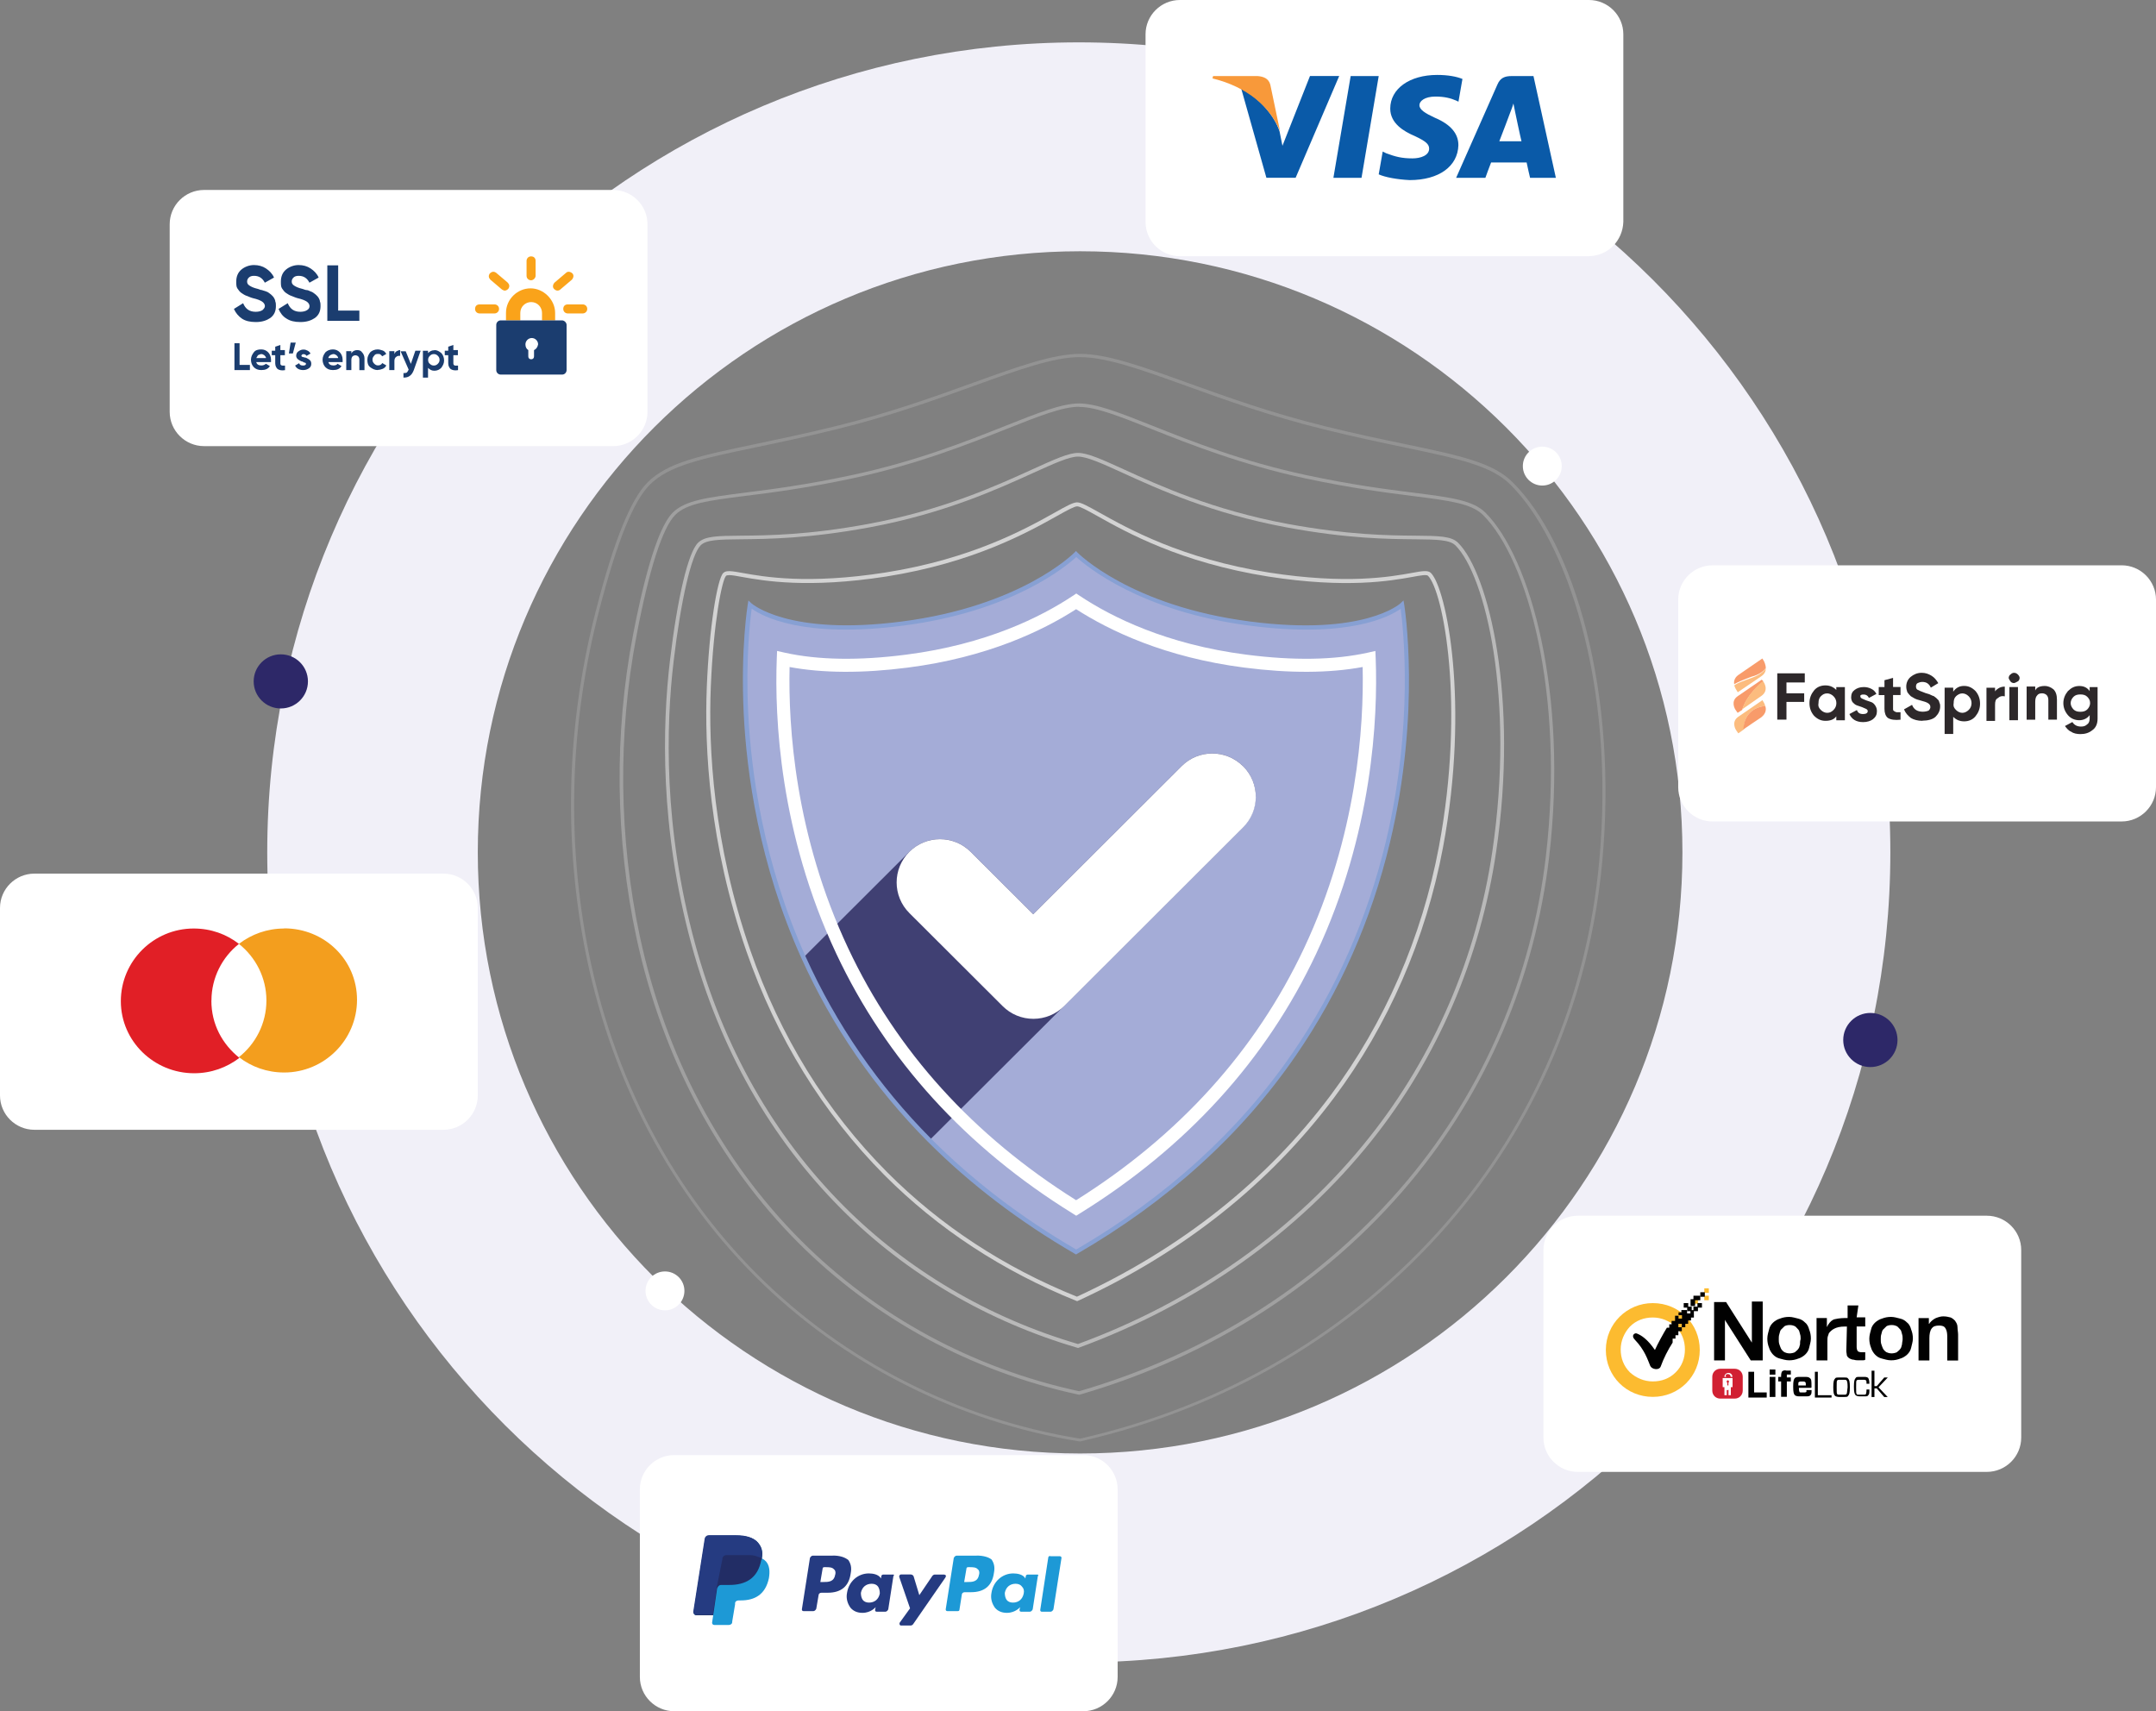 <svg xmlns="http://www.w3.org/2000/svg" viewBox="0 0 286 227"><rect x="0" y="0" width="286" height="227" fill="#808080" stroke="none"/><g style="isolation:isolate;"><g id="a"><path d="m142.75,166.09c-7.76-4.49-14.17-9.52-19.46-14.84-7.71-7.74-13.04-16.09-16.71-24.25-10.89-24.23-7.08-46.76-7.08-46.76,0,0,4.68,4.49,20.16,2.5,16.18-2.08,23.09-9.23,23.09-9.23,0,0,6.91,7.15,23.09,9.23,15.48,2,20.16-2.5,20.16-2.5,0,0,9.35,55.4-43.25,85.85Z" style="fill:#a4acd7; stroke-width:0px;"></path><path d="m166.56,105.68c0,1.47-.56,2.94-1.68,4.07l-20.5,20.47-3.24,3.24-17.84,17.79c-7.71-7.74-13.04-16.09-16.71-24.25l14.04-14.01c2.25-2.24,5.89-2.24,8.13,0l8.3,8.28,19.69-19.65c2.25-2.24,5.89-2.24,8.13,0,.14.14.28.29.4.43.86,1.06,1.3,2.34,1.3,3.62h0Z" style="fill:#404073; mix-blend-mode:luminosity; stroke-width:0px;"></path><path d="m164.88,101.63c-2.25-2.24-5.89-2.24-8.13,0l-19.69,19.65-8.3-8.28c-2.25-2.24-5.89-2.24-8.13,0-2.25,2.24-2.25,5.87,0,8.12l12.38,12.35c1.08,1.08,2.54,1.68,4.07,1.68s2.99-.6,4.07-1.68l23.75-23.71c2.25-2.24,2.25-5.87,0-8.12h0Z" style="fill:#fff; stroke-width:0px;"></path><path d="m142.75,161.26l-.46-.29c-14.18-8.78-24.72-20.37-31.34-34.43-7.55-16.03-8.2-31.41-7.91-39.15l.04-1.04,1.02.23c4.42.98,9.84,1.07,16.11.26,10.61-1.36,17.86-4.99,22.08-7.79l.48-.32.48.32c4.21,2.8,11.48,6.43,22.07,7.79h0c6.26.81,11.68.72,16.11-.26l1.02-.23.04,1.04c.29,7.74-.38,23.12-7.91,39.15-6.62,14.07-17.16,25.65-31.34,34.43l-.46.29h-.03Zm-38.01-72.78c-.18,7.86.71,22.31,7.78,37.32,6.4,13.61,16.57,24.84,30.23,33.41,13.65-8.56,23.82-19.81,30.23-33.41,7.06-15.02,7.95-29.46,7.78-37.32-4.42.82-9.69.85-15.68.08-10.54-1.35-17.9-4.9-22.33-7.75-4.43,2.85-11.79,6.4-22.34,7.75-5.99.77-11.26.74-15.68-.08h0Z" style="fill:#fff; stroke-width:0px;"></path><path d="m142.75,166.42l-.15-.09c-7.36-4.27-13.93-9.27-19.52-14.88-7.04-7.08-12.68-15.26-16.77-24.34-5.65-12.56-7.28-24.65-7.66-32.57-.41-8.59.53-14.3.54-14.36l.09-.53.4.38s4.81,4.37,19.92,2.42c15.88-2.04,22.85-9.07,22.92-9.14l.21-.22.21.22c.07.07,7.03,7.1,22.92,9.14,15.12,1.96,19.88-2.38,19.92-2.42l.4-.38.09.53c.02.14,2.3,14.11-1.9,31.63-2.47,10.29-6.66,19.77-12.45,28.18-7.23,10.52-17.01,19.38-29.05,26.34l-.15.09h0Zm-43.04-85.65c-.21,1.55-.8,6.65-.46,13.74.38,7.88,2,19.89,7.61,32.37,4.06,9,9.66,17.14,16.65,24.17,5.52,5.54,11.99,10.49,19.25,14.7,11.89-6.91,21.56-15.69,28.71-26.09,5.75-8.35,9.9-17.77,12.36-27.99,3.73-15.55,2.32-28.29,1.97-30.91-1.44,1.03-6.86,3.94-19.98,2.24-14.58-1.88-21.77-7.94-23.05-9.11-1.28,1.18-8.47,7.25-23.05,9.11-13.14,1.7-18.55-1.22-19.98-2.24h0Z" style="fill:#87a0d3; stroke-width:0px;"></path><path d="m142.88,172.6l-.11-.04c-9.78-3.94-18.33-9.54-25.42-16.65-8.16-8.2-14.33-18.2-18.34-29.73-4.93-14.22-5.58-26.93-5.25-35.09.32-7.93,1.4-14.31,2.18-15.08h0c.39-.39,1.13-.26,2.59,0,2.79.5,8.6,1.54,18.9-.06,11.54-1.82,18.68-5.83,22.52-7.97,1.49-.84,2.4-1.34,2.93-1.34s1.42.5,2.93,1.34c3.84,2.15,10.98,6.15,22.52,7.97,10.3,1.6,16.11.56,18.9.06,1.46-.27,2.21-.39,2.59,0,2.06,2.05,5.17,17.36,1.6,36.4-2.27,12.11-7.26,23.58-14.45,33.2-8.56,11.44-19.99,20.52-33.98,26.95l-.11.05h.03Zm-46.19-96.3c-.19,0-.32.03-.38.09h0c-.51.51-1.66,6.02-2.02,14.72-.33,8.12.32,20.76,5.22,34.89,3.98,11.46,10.1,21.4,18.21,29.53,7.01,7.03,15.46,12.58,25.14,16.48,13.86-6.4,25.19-15.39,33.67-26.74,7.13-9.55,12.1-20.94,14.35-32.97,3.53-18.87.54-33.93-1.45-35.92-.19-.19-1-.05-2.12.16-2.82.5-8.69,1.56-19.07-.06-11.63-1.84-18.83-5.87-22.69-8.04-1.33-.74-2.28-1.27-2.66-1.27s-1.34.53-2.66,1.27c-3.87,2.16-11.07,6.2-22.69,8.04-10.39,1.61-16.25.56-19.07.06-.75-.14-1.37-.25-1.74-.25h-.03Z" style="fill:#fff; opacity:.65; stroke-width:0px;"></path><path d="m143.01,178.81l-.08-.02c-11.94-3.49-22.77-9.84-31.31-18.4-9.44-9.46-16.14-21.28-19.9-35.12-4.21-15.46-3.87-28.99-2.85-37.62.99-8.35,2.41-14.35,3.72-15.64h0c.91-.91,2.6-.92,5.67-.95,3.57-.03,8.96-.08,16.99-1.57,9.86-1.83,16.96-5.07,21.66-7.21,2.91-1.32,4.83-2.2,6.1-2.2s3.21.88,6.1,2.2c4.7,2.14,11.79,5.38,21.66,7.21,8.02,1.48,13.41,1.54,16.99,1.57,3.08.03,4.77.04,5.67.95,4.06,4.05,8.06,20.56,5.03,41.03-2.09,14.1-7.78,27.3-16.45,38.19-9.78,12.28-23.24,21.81-38.91,27.55l-.08.03h0Zm-50.08-106.45c-1.21,1.2-2.61,7.23-3.57,15.35-1.02,8.58-1.36,22.04,2.83,37.43,3.75,13.76,10.41,25.5,19.79,34.9,8.46,8.47,19.19,14.78,31.02,18.25,15.55-5.71,28.91-15.18,38.61-27.37,8.62-10.82,14.28-23.95,16.35-37.96,3.01-20.31-.91-36.63-4.89-40.61-.77-.76-2.48-.78-5.33-.81-3.58-.03-9-.08-17.07-1.58-9.92-1.84-17.06-5.09-21.76-7.24-2.74-1.25-4.73-2.15-5.91-2.15s-3.16.91-5.91,2.15c-4.72,2.15-11.84,5.4-21.76,7.24-8.06,1.49-13.48,1.54-17.07,1.58-2.85.03-4.56.04-5.33.81h0Z" style="fill:#fff; opacity:.45; stroke-width:0px;"></path><path d="m143.15,185.01h-.06c-14.23-3.07-27.08-10.04-37.19-20.15-10.64-10.66-18.07-24.66-21.48-40.5-2.81-13.09-2.97-26.98-.45-40.14,1.19-6.18,3.06-14.01,5.26-16.21,1.65-1.65,4.61-2.02,9.51-2.65,3.67-.46,8.25-1.05,14.32-2.35,8.47-1.82,15.02-4.42,20.28-6.51,4.36-1.73,7.51-2.98,9.8-2.98s5.44,1.25,9.8,2.98c5.26,2.09,11.8,4.69,20.28,6.51,6.06,1.3,10.63,1.89,14.32,2.35,4.9.62,7.86,1,9.51,2.65,6,5.98,10.99,24.01,8.45,45.66-1.89,16.09-8.27,31.02-18.45,43.19-11.16,13.34-26.33,23.08-43.84,28.15l-.06.02h0Zm0-131.05c-2.21,0-5.32,1.23-9.64,2.95-5,1.98-11.84,4.7-20.35,6.53-6.08,1.3-10.86,1.92-14.35,2.35-4.81.61-7.71.98-9.24,2.52-1.68,1.68-3.46,7.21-5.13,15.99-2.51,13.11-2.35,26.93.45,39.96,3.38,15.75,10.76,29.68,21.35,40.28,10.03,10.04,22.79,16.96,36.91,20.01,17.4-5.06,32.47-14.74,43.56-27.99,10.13-12.1,16.47-26.95,18.35-42.95,2.52-21.51-2.4-39.38-8.32-45.28-1.54-1.54-4.44-1.91-9.24-2.52-3.49-.44-8.27-1.05-14.35-2.35-8.51-1.83-15.35-4.54-20.35-6.53-4.31-1.71-7.43-2.95-9.64-2.95h0Z" style="fill:#fff; opacity:.25; stroke-width:0px;"></path><path d="m143.28,191.22h-.04c-16.25-2.6-31.55-10.38-43.06-21.9-12.05-12.06-20.02-27.92-23.04-45.88-2.37-14.13-1.72-28.49,1.96-42.66,2.34-9.07,4.57-14.56,6.81-16.8,2.63-2.63,6.99-3.54,14.23-5.06,3.1-.65,6.6-1.38,10.76-2.4,7.09-1.75,13-3.87,18.21-5.76,5.92-2.13,10.6-3.82,14.18-3.82s8.26,1.69,14.18,3.82c5.21,1.88,11.12,4.01,18.21,5.76,4.16,1.03,7.67,1.76,10.76,2.4,7.23,1.51,11.59,2.43,14.23,5.06,4.11,4.1,7.58,11.06,9.75,19.59,2.38,9.32,3.12,19.94,2.13,30.7-1.66,18.09-8.74,34.75-20.45,48.18-12.56,14.42-29.42,24.36-48.76,28.75h-.04v.02Zm0-143.85c-3.51,0-8.16,1.68-14.04,3.8-5.22,1.89-11.14,4.02-18.25,5.77-4.16,1.03-7.68,1.76-10.77,2.41-7.15,1.5-11.48,2.4-14.02,4.95-2.18,2.17-4.37,7.6-6.7,16.61-3.66,14.12-4.31,28.42-1.95,42.5,3.01,17.87,10.93,33.66,22.92,45.66,11.46,11.45,26.65,19.18,42.81,21.77,19.23-4.37,36-14.27,48.51-28.61,11.65-13.37,18.69-29.96,20.35-47.96,2.22-24.05-4.54-42.76-11.76-49.96-2.54-2.54-6.87-3.45-14.02-4.95-3.1-.65-6.6-1.38-10.77-2.41-7.11-1.75-13.03-3.88-18.25-5.77-5.89-2.12-10.53-3.8-14.04-3.8h0Z" style="fill:#fff; opacity:.15; stroke-width:0px;"></path><path d="m143.11,5.62c-59.46,0-107.66,48.11-107.66,107.45s48.2,107.45,107.66,107.45,107.65-48.11,107.65-107.45S202.57,5.62,143.11,5.62Zm.17,187.19c-44.12,0-79.9-35.7-79.9-79.74s35.77-79.74,79.9-79.74,79.9,35.7,79.9,79.74-35.77,79.74-79.9,79.74Z" style="fill:#f1f0f8; stroke-width:0px;"></path><ellipse cx="143.11" cy="113.07" rx="107.66" ry="107.45" style="fill:none; isolation:isolate; opacity:.45; stroke:#fff; stroke-dasharray:0 0 0 4.2; stroke-miterlimit:10; stroke-width:1.05px;"></ellipse><ellipse cx="143.28" cy="113.07" rx="79.9" ry="79.74" style="fill:none; isolation:isolate; opacity:.45; stroke:#fff; stroke-dasharray:0 0 0 4.34; stroke-miterlimit:10; stroke-width:.9px;"></ellipse><path d="m143.7,227h-54.26c-2.51,0-4.56-2.04-4.56-4.55v-24.88c0-2.51,2.05-4.55,4.56-4.55h54.26c2.51,0,4.56,2.04,4.56,4.55v24.88c0,2.51-2.05,4.55-4.56,4.55Z" style="fill:#fff; stroke-width:0px;"></path><path d="m129.56,206.36h-2.66c-.15,0-.31.15-.38.31l-1.07,6.82c0,.15.08.23.23.23h1.37c.15,0,.23-.08.23-.23l.31-1.97c0-.15.15-.31.38-.31h.84c1.75,0,2.81-.84,3.04-2.58.15-.76,0-1.29-.31-1.75-.38-.31-1.07-.53-1.98-.53h0Zm.31,2.51c-.15.99-.91.99-1.59.99h-.38l.31-1.82c0-.08.08-.15.23-.15h.15c.46,0,.91,0,1.14.31.15.08.23.38.15.68h0Z" style="fill:#1d99d6; stroke-width:0px;"></path><path d="m110.48,206.36h-2.66c-.15,0-.31.15-.38.31l-1.07,6.82c0,.15.08.23.23.23h1.3c.15,0,.31-.15.38-.31l.31-1.82c0-.15.15-.31.38-.31h.84c1.75,0,2.81-.84,3.04-2.58.15-.76,0-1.29-.31-1.75-.46-.38-1.14-.6-2.05-.6Zm.31,2.51c-.15.99-.91.99-1.59.99h-.38l.31-1.82c0-.08.08-.15.23-.15h.15c.46,0,.91,0,1.14.31.15.08.23.38.15.68h0Z" style="fill:#253b81; stroke-width:0px;"></path><path d="m118.46,208.87h-1.3c-.08,0-.23.08-.23.15l-.08.38-.08-.15c-.31-.38-.91-.53-1.52-.53-1.44,0-2.66,1.07-2.89,2.58-.15.76.08,1.44.46,1.97.38.45.91.68,1.59.68,1.14,0,1.75-.76,1.75-.76l-.08.38c0,.15.08.23.23.23h1.14c.15,0,.31-.15.38-.31l.68-4.4c.15-.15.08-.23-.08-.23l.03.02Zm-1.75,2.51c-.15.76-.68,1.21-1.44,1.21-.38,0-.68-.15-.84-.38-.15-.23-.23-.53-.23-.91.15-.76.68-1.21,1.44-1.21.38,0,.68.15.84.38.15.23.23.53.23.91Z" style="fill:#253b81; stroke-width:0px;"></path><path d="m137.62,208.87h-1.3c-.08,0-.23.08-.23.15l-.08.38-.08-.15c-.31-.38-.91-.53-1.52-.53-1.44,0-2.66,1.07-2.89,2.58-.15.76.08,1.44.46,1.97.38.45.91.68,1.59.68,1.14,0,1.75-.76,1.75-.76l-.08.38c0,.15.08.23.23.23h1.14c.15,0,.31-.15.38-.31l.68-4.4c.15-.15,0-.23-.08-.23l.03.02Zm-1.82,2.51c-.15.76-.68,1.21-1.44,1.21-.38,0-.68-.15-.84-.38-.15-.23-.23-.53-.23-.91.15-.76.68-1.21,1.44-1.21.38,0,.68.15.84.38.23.23.31.53.23.91Z" style="fill:#1d99d6; stroke-width:0px;"></path><path d="m125.31,208.87h-1.3c-.15,0-.23.08-.31.15l-1.75,2.58-.76-2.51c-.08-.15-.23-.23-.38-.23h-1.3c-.15,0-.23.15-.23.31l1.44,4.18-1.37,1.9c-.08.15,0,.38.15.38h1.3c.15,0,.23-.08.31-.15l4.25-6.14c.23-.31.08-.45-.08-.45h0Z" style="fill:#253b81; stroke-width:0px;"></path><path d="m139.06,206.59l-1.07,6.98c0,.15.08.23.23.23h1.14c.15,0,.31-.15.38-.31l1.07-6.82c0-.15-.08-.23-.23-.23h-1.22c-.15-.08-.23,0-.31.15h0Z" style="fill:#1d99d6; stroke-width:0px;"></path><path d="m101.06,206.75c.15-.91,0-1.52-.53-2.12-.53-.6-1.52-.91-2.81-.91h-3.65c-.23,0-.46.15-.53.45l-1.52,9.71c0,.23.15.38.31.38h2.28l-.15.99c0,.15.08.31.31.31h1.9c.23,0,.46-.15.46-.38v-.08l.38-2.27v-.15c0-.23.23-.38.46-.38h.31c1.82,0,3.26-.76,3.72-2.96.15-.91.08-1.67-.38-2.2-.15-.15-.31-.31-.53-.38h0" style="fill:#1d99d6; stroke-width:0px;"></path><path d="m101.06,206.75c.15-.91,0-1.52-.53-2.12-.53-.6-1.52-.91-2.81-.91h-3.65c-.23,0-.46.15-.53.45l-1.52,9.71c0,.23.15.38.31.38h2.28l.53-3.64v.08c.08-.23.23-.45.53-.45h1.07c2.13,0,3.8-.84,4.25-3.34.08,0,.08-.08.08-.15" style="fill:#222d65; stroke-width:0px;"></path><path d="m95.82,206.75c0-.15.15-.31.23-.38.08,0,.15-.08.23-.08h2.89c.31,0,.68,0,.91.08.08,0,.15,0,.23.08.08,0,.15,0,.23.08h.08c.15.08.31.08.38.15.15-.91,0-1.52-.53-2.12s-1.52-.91-2.81-.91h-3.65c-.23,0-.46.15-.53.45l-1.52,9.71c0,.23.15.38.31.38h2.28l.53-3.64.76-3.79h0Z" style="fill:#253b81; stroke-width:0px;"></path><path d="m281.44,108.97h-54.26c-2.51,0-4.56-2.04-4.56-4.55v-24.88c0-2.51,2.05-4.55,4.56-4.55h54.26c2.51,0,4.56,2.04,4.56,4.55v24.88c0,2.51-2.05,4.55-4.56,4.55Z" style="fill:#fff; stroke-width:0px;"></path><path d="m234.24,88.64c0-.45-.23-.91-.23-.91l-.23-.38-3.2,2.2c-.53.38-.6.91-.53,1.21.38-.23,1.07-.53,2.28-.99,1.22-.31,1.75-.91,1.9-1.14h0Z" style="fill:#f89b6a; stroke-width:0px;"></path><path d="m230.52,91.83s2.13-1.44,3.12-2.12c.46-.31.6-.68.6-1.07-.15.23-.6.84-1.9,1.29-1.22.45-1.9.68-2.28.99.08.31.23.53.23.53l.23.38h0Z" style="fill:#fcbc7e; stroke-width:0px;"></path><path d="m233.93,90.39l-.23-.23-3.2,2.2c-.99.68-.31,1.75-.31,1.75l.31.45s.23-.15.6-.38c.6-1.97,2.35-3.42,2.81-3.79h0Z" style="fill:#f89b6a; stroke-width:0px;"></path><path d="m233.93,90.46l-.08-.08c-.46.31-2.13,1.82-2.74,3.71.68-.45,1.82-1.29,2.51-1.75,1.14-.76.31-1.9.31-1.9h0Z" style="fill:#fcbc7e; stroke-width:0px;"></path><path d="m234.17,93.64c-.08-.23-.15-.38-.15-.38l-.23-.38-3.2,2.2c-.99.68-.31,1.75-.31,1.75l.31.45s.31-.23.76-.53c-.08-.6.15-2.8,2.81-3.11h0Z" style="fill:#fcbc7e; stroke-width:0px;"></path><path d="m231.28,96.75c.68-.45,1.75-1.21,2.35-1.59.68-.53.68-1.14.53-1.52-2.66.31-2.89,2.51-2.89,3.11Z" style="fill:#f89b6a; stroke-width:0px;"></path><path d="m239.41,90.53h-2.43v1.44h2.35v1.14h-2.35v2.35h-1.22v-6.14h3.65v1.21h0Z" style="fill:#2d282a; stroke-width:0px;"></path><path d="m243.59,91.15h1.14v4.4h-1.14v-.53c-.31.45-.84.6-1.44.6s-1.07-.23-1.52-.68c-.38-.45-.6-.99-.6-1.67s.23-1.21.6-1.67.91-.68,1.52-.68,1.07.23,1.44.6c0,0,0-.38,0-.38Zm-2.05,3.03c.23.23.53.38.84.38.38,0,.6-.15.84-.38.23-.23.38-.53.38-.91s-.15-.68-.38-.91c-.23-.23-.53-.38-.84-.38-.38,0-.6.15-.84.38-.23.23-.31.53-.31.91-.08.45.08.68.31.91Z" style="fill:#2d282a; stroke-width:0px;"></path><path d="m246.78,92.36c0,.15.08.23.23.31s.38.15.53.23c.23.08.46.15.68.23s.38.23.53.45c.15.23.23.45.23.76,0,.45-.15.76-.53,1.07-.31.23-.76.38-1.3.38-.91,0-1.52-.38-1.82-1.07l.99-.53c.15.38.38.53.84.53.38,0,.6-.15.6-.38,0-.15-.08-.23-.23-.31-.15-.08-.38-.15-.53-.23-.23-.08-.46-.15-.68-.23s-.38-.23-.53-.38-.23-.45-.23-.68c0-.45.15-.76.46-.99s.68-.38,1.22-.38c.38,0,.68.08.99.23s.53.38.68.68l-.99.53c-.15-.31-.38-.45-.68-.45-.15,0-.31,0-.38.08-.08,0-.08.08-.08.15h0Z" style="fill:#2d282a; stroke-width:0px;"></path><path d="m252.11,92.2h-.99v1.82c0,.15,0,.23.15.31.08.08.15.08.31.15h.53v.99c-.76.08-1.3,0-1.67-.23-.31-.23-.46-.68-.46-1.21v-1.82h-.76v-1.07h.76v-.91l1.14-.31v1.21h.99v1.07h0Z" style="fill:#2d282a; stroke-width:0px;"></path><path d="m255,95.62c-.6,0-1.14-.15-1.52-.38-.38-.31-.68-.6-.91-1.14l1.07-.6c.23.6.68.91,1.44.91.31,0,.6-.08.76-.15.15-.15.23-.31.23-.45,0-.23-.08-.38-.31-.53-.23-.15-.53-.23-1.07-.38-.31-.08-.53-.15-.68-.23s-.38-.23-.53-.31c-.15-.15-.31-.31-.46-.53-.08-.23-.15-.45-.15-.76,0-.53.23-.99.6-1.29s.84-.53,1.44-.53c.53,0,.91.15,1.3.38s.68.6.91.99l-.99.6c-.23-.53-.6-.76-1.14-.76-.23,0-.46.08-.6.15s-.23.23-.23.45.08.38.23.45.46.23.91.38c.15.08.31.08.46.15.08,0,.23.08.38.15s.31.15.38.15c.08.08.23.15.31.23s.23.23.31.31c.08.08.08.23.15.38.08.15.08.31.08.45,0,.53-.23.99-.6,1.36s-1.07.53-1.75.53v.03Z" style="fill:#2d282a; stroke-width:0px;"></path><path d="m260.54,90.99c.6,0,1.07.23,1.52.68.38.45.6.99.6,1.67s-.23,1.21-.6,1.67-.91.68-1.52.68-1.07-.23-1.44-.6v2.27h-1.14v-6.14h1.14v.53c.38-.53.84-.76,1.44-.76h0Zm-1.07,3.19c.23.23.53.38.84.38s.6-.15.84-.38.38-.53.38-.91-.15-.68-.38-.91c-.23-.23-.53-.38-.84-.38s-.6.15-.84.38-.31.53-.31.91c-.08.45.08.68.31.91Z" style="fill:#2d282a; stroke-width:0px;"></path><path d="m264.57,91.91c.08-.31.31-.45.53-.6s.53-.23.84-.23v1.29c-.38-.08-.68,0-.91.23-.31.15-.38.45-.38.91v2.12h-1.14v-4.4h1.14v.68h-.09Z" style="fill:#2d282a; stroke-width:0px;"></path><path d="m267.15,90.61c-.15,0-.38-.08-.46-.23s-.23-.31-.23-.45.08-.38.23-.45c.15-.15.31-.23.46-.23.23,0,.38.08.53.23.15.15.23.31.23.45s-.08.38-.23.45-.38.23-.53.23Zm-.6,4.93v-4.4h1.14v4.4h-1.14Z" style="fill:#2d282a; stroke-width:0px;"></path><path d="m271.18,90.99c.46,0,.84.15,1.22.45.31.31.46.76.46,1.36v2.66h-1.14v-2.58c0-.31-.08-.53-.23-.68-.15-.15-.38-.23-.6-.23-.31,0-.53.08-.68.31-.15.15-.23.45-.23.84v2.35h-1.14v-4.4h1.14v.53c.15-.38.6-.6,1.22-.6h0Z" style="fill:#2d282a; stroke-width:0px;"></path><path d="m277.11,91.15h1.14v4.18c0,.68-.23,1.21-.68,1.52-.46.38-.99.53-1.59.53-.46,0-.91-.08-1.22-.31-.38-.15-.6-.45-.84-.76l.99-.53c.23.38.6.6,1.14.6.38,0,.6-.08.84-.31.23-.15.31-.45.31-.76v-.45c-.31.45-.84.68-1.37.68-.6,0-1.14-.23-1.52-.68s-.6-.99-.6-1.59.23-1.14.6-1.59c.46-.45.91-.68,1.52-.68s1.07.23,1.37.68v-.53h-.08Zm-2.05,2.96c.23.23.53.31.91.31s.68-.08.91-.31.38-.53.38-.84c0-.38-.15-.6-.38-.84-.23-.23-.53-.31-.91-.31s-.68.08-.91.31-.38.53-.38.84.15.6.38.84Z" style="fill:#2d282a; stroke-width:0px;"></path><path d="m263.56,195.25h-54.26c-2.51,0-4.56-2.04-4.56-4.55v-24.88c0-2.51,2.05-4.55,4.56-4.55h54.26c2.51,0,4.56,2.04,4.56,4.55v24.88c0,2.51-2.05,4.55-4.56,4.55Z" style="fill:#fff; stroke-width:0px;"></path><path d="m219.25,172.86c-3.42,0-6.23,2.74-6.23,6.22s2.74,6.22,6.23,6.22,6.23-2.74,6.23-6.22-2.74-6.22-6.23-6.22Zm3.04,9.18c-.84.84-1.9,1.21-3.04,1.21s-2.21-.45-3.04-1.21c-.84-.84-1.22-1.9-1.22-3.03s.46-2.2,1.22-3.03c.84-.84,1.9-1.21,3.04-1.21s2.21.45,3.04,1.21c.84.84,1.22,1.9,1.22,3.03s-.38,2.2-1.22,3.03Z" style="fill:#fcbb30; stroke-width:0px;"></path><path d="m226.08,171.88h.6v.6h-.6v-.6Z" style="fill:#fcbb30; stroke-width:0px;"></path><path d="m226.08,170.9h.6v.6h-.6v-.6Z" style="fill:#fcbb30; stroke-width:0px;"></path><path d="m224.64,172.34h.6v.6h-.6v-.6Z" style="fill:#fcbb30; stroke-width:0px;"></path><path d="m223.81,173.33h.6v.6h-.6v-.6Z" style="fill:#010101; stroke-width:0px;"></path><path d="m225.17,172.86h.6v.6h-.6v-.6Z" style="fill:#010101; stroke-width:0px;"></path><path d="m223.35,172.86h.6v.6h-.6v-.6Z" style="fill:#010101; stroke-width:0px;"></path><path d="m224.64,173.33h.6v.6h-.6v-.6Z" style="fill:#010101; stroke-width:0px;"></path><path d="m225.55,171.42h.6v.6h-.6v-.6Z" style="fill:#010101; stroke-width:0px;"></path><path d="m224.64,171.88h.91v.6h-.91v-.6Z" style="fill:#010101; stroke-width:0px;"></path><path d="m224.26,172.34h.6v.91h-.6v-.91Z" style="fill:#010101; stroke-width:0px;"></path><path d="m224.26,174.23h-.46v-.45h-.76v.31h-.38v.38h.46v.45h-.46v-.38h-.46v.68h-.46v.45h-.31v.45h-.31c-.38.6-1.3,2.27-1.59,2.96-.99-1.44-1.82-1.97-2.43-2.2-.31-.08-.76.31-.23.84,1.3,1.36,1.67,2.58,2.05,3.49.23.45,1.14.6,1.37.08.38-1.07.99-2.27,1.59-3.19v-.53h.38v-.45h.38v-.53h.46v-.53h-.46v-.45h.46v.45h.46v-.45h.38v-.45h.38v-.38h.38v-.99h-.46v.45h.03Z" style="fill:#010101; stroke-width:0px;"></path><path d="m252.99,175.45c-.23-.23-.53-.45-.91-.53s-.76-.23-1.22-.23-.84.08-1.22.23c-.31.08-.68.31-.91.53s-.46.53-.53.91c-.08.31-.23.76-.23,1.21s.08.84.23,1.21c.08.31.31.68.53.91s.53.45.91.53c.31.08.76.23,1.22.23s.84-.08,1.22-.23c.31-.08.68-.31.91-.53s.46-.53.53-.91.23-.76.23-1.21-.08-.84-.23-1.21c-.08-.31-.23-.68-.53-.91Zm-.68,2.88c-.08.23-.08.45-.23.6-.08.15-.31.31-.46.45-.15.08-.46.15-.68.15-.31,0-.53-.08-.68-.15-.15-.08-.31-.23-.46-.45-.08-.15-.15-.38-.23-.6s-.08-.45-.08-.68,0-.45.08-.68.08-.45.23-.6l.46-.45c.15-.08.38-.15.68-.15s.53.08.68.15c.15.08.31.31.46.45s.15.38.23.6.08.45.08.68-.08.45-.08.68Z" style="fill:#010101; stroke-width:0px;"></path><path d="m259.37,175.22c-.15-.15-.31-.31-.6-.45-.31-.08-.6-.15-.99-.15-.31,0-.6.08-.99.23-.31.15-.6.38-.84.68v.08h-.08c-.08,0,0,0,0,0v-.76h-1.37v5.62h1.44v-2.96c0-.53.08-.99.31-1.29s.53-.38.99-.38c.38,0,.68.08.84.38.15.23.23.6.23,1.07v3.19h1.44v-3.42c0-.31-.08-.68-.08-.99,0-.38-.15-.6-.31-.84h0Z" style="fill:#010101; stroke-width:0px;"></path><path d="m232.39,178.1l-3.42-5.38h-1.59v7.74h1.44v-5.38l.08.15,3.34,5.23h1.59v-7.81h-1.44v5.46h0Z" style="fill:#010101; stroke-width:0px;"></path><path d="m239.46,175.45c-.23-.23-.53-.45-.91-.53s-.76-.23-1.22-.23-.84.08-1.22.23c-.31.08-.68.31-.91.53s-.46.53-.53.91c-.08.31-.23.76-.23,1.21s.08.84.23,1.21c.08.31.31.68.53.91s.53.45.91.53c.31.08.76.23,1.22.23s.84-.08,1.22-.23c.31-.08.68-.31.91-.53s.46-.53.53-.91.23-.76.23-1.21-.08-.84-.23-1.21c-.08-.31-.23-.68-.53-.91Zm-.68,2.88c-.08.23-.08.45-.23.6-.08.15-.31.31-.46.45-.15.08-.46.15-.68.15-.31,0-.53-.08-.68-.15-.15-.08-.31-.23-.46-.45-.08-.15-.15-.38-.23-.6s-.08-.45-.08-.68,0-.45.08-.68.08-.45.23-.6l.46-.45c.15-.08.38-.15.68-.15s.53.08.68.15c.15.08.31.31.46.45s.15.38.23.6.08.45.08.68c-.08.23-.08.45-.08.68Z" style="fill:#010101; stroke-width:0px;"></path><path d="m246.53,173.17h-1.44v1.67h-.38s-.68,0-1.3.15c-.38.08-.68.38-.91.76-.08.08-.08.15-.08.23h-.08c-.08,0,0,0,0,0v-1.14h-1.37v5.62h1.44v-2.51c0-.31,0-.53.08-.76.08-.15.08-.31.15-.38.31-.38.84-.84,2.05-.84h.31l-.08,3.19c0,.31.08.53.08.68.08.15.23.31.38.38s.31.15.53.15c.23.08.46.08.68.08h.46c.08,0,.31,0,.38-.08v-.99h-.46c-.31,0-.46-.08-.53-.15s-.15-.31-.15-.53v-2.74h1.14v-1.21h-1.14l.23-1.59h0Z" style="fill:#010101; stroke-width:0px;"></path><path d="m232.77,181.97h-.84v3.42h2.43v-.68h-1.67v-2.74h.08Z" style="fill:#010101; stroke-width:0px;"></path><path d="m234.75,182.65h.76v2.66h-.76v-2.66Z" style="fill:#010101; stroke-width:0px;"></path><path d="m234.75,181.67h.76v.68h-.76v-.68Z" style="fill:#010101; stroke-width:0px;"></path><path d="m236.42,181.9c-.08.08-.15.31-.15.6v.15h-.38v.6h.38v2.04h.76v-2.04h.53v-.53h-.53v-.38h.53v-.53h-.6c-.23-.08-.38,0-.53.08h0Z" style="fill:#010101; stroke-width:0px;"></path><path d="m239.54,182.65h-.91c-.31,0-.46.08-.53.15-.15.15-.23.38-.23,1.14s.08.99.23,1.14c.08.08.31.15.53.15h1.07c.31,0,.38-.08.46-.15.15-.15.15-.31.15-.68h-.68v.23s-.08.08-.23.08h-.46c-.15,0-.23,0-.23-.08,0,0-.08-.08-.08-.53h1.59c.05,0,.08-.03.08-.08v-.08c0-.76,0-.99-.23-1.14-.08-.08-.23-.15-.53-.15h0Zm-.99,1.14c0-.38,0-.45.08-.45,0,0,.08-.08.23-.08h.38c.1,0,.17.03.23.08.08.08.08.15.08.45h-.99Z" style="fill:#010101; stroke-width:0px;"></path><path d="m241.13,181.97h-.38v3.42h2.21v-.31h-1.82v-3.11h0Z" style="fill:#010101; stroke-width:0px;"></path><path d="m244.63,182.73h-.68c-.31,0-.46,0-.53.15-.15.15-.23.38-.23,1.14s.08.99.23,1.14c.08.08.31.15.53.15h.68c.31,0,.46,0,.53-.15.15-.15.23-.38.23-1.14s-.08-.99-.23-1.14c-.08-.15-.23-.15-.53-.15Zm.31,2.2c-.08.08-.15.08-.31.08h-.6c-.15,0-.31,0-.31-.08-.08-.08-.08-.23-.08-.91s0-.84.08-.91.15-.08.31-.08h.6c.15,0,.31,0,.31.08.08.08.15.23.15.91-.08.68-.08.84-.15.91Z" style="fill:#010101; stroke-width:0px;"></path><path d="m247.52,184.93c-.08.08-.15.08-.31.08h-.6c-.15,0-.31,0-.31-.08-.08-.08-.08-.23-.08-.91s0-.84.08-.91.15-.08.31-.08h.6c.15,0,.23,0,.31.08s.08.15.08.45h.38c0-.45-.08-.6-.15-.76-.08-.08-.23-.15-.46-.15h-.68c-.31,0-.46,0-.53.15-.15.15-.23.38-.23,1.14s.08.99.23,1.14c.08.08.31.15.53.15h.68c.23,0,.38,0,.46-.15.15-.15.15-.31.15-.76h-.38c0,.45-.08.6-.08.6h0Z" style="fill:#010101; stroke-width:0px;"></path><path d="m250.41,182.73h-.46l-.99,1.14h-.31v-2.04h-.38v3.49h.38v-1.14h.31l.99,1.14h.46l-1.22-1.29,1.22-1.29h0Z" style="fill:#010101; stroke-width:0px;"></path><path d="m230.11,185.53h-1.9c-.6,0-1.07-.45-1.07-1.07v-1.82c0-.6.46-1.07,1.07-1.07h1.9c.6,0,1.07.45,1.07,1.07v1.82c0,.6-.46,1.07-1.07,1.07Z" style="fill:#d12032; stroke-width:0px;"></path><path d="m228.52,182.8v1.21h.23v1.07h.31v-.68h.08c.08,0,.15,0,.15-.08v.76h.31v-1.07h.23v-1.21h-1.3,0Zm.76.6v.38h-.15v-.38c-.08,0-.08-.08-.08-.15s.08-.15.15-.15.15.08.15.15c0,.08,0,.15-.08.15h0Z" style="fill:#fff; stroke-width:0px;"></path><path d="m229.2,182.27c.23,0,.38.15.38.38h.23c0-.31-.23-.53-.53-.53s-.53.23-.53.53h.23c-.15-.23,0-.38.23-.38h0Z" style="fill:#fff; stroke-width:0px;"></path><ellipse cx="34.22" cy="132.72" rx="3.65" ry="7.51" style="fill:#e86324; stroke-width:0px;"></ellipse><path d="m49.19,137.96v-.31h-.08v-.08h.31v.08h-.15v.31h-.08Zm.6,0v-.23l-.08.23h-.08l-.08-.23v.23h-.08v-.38h.15l.08.23.08-.23h.15v.38h-.15,0Z" style="fill:#f39e1e; stroke-width:0px;"></path><path d="m58.82,149.87H4.56c-2.51,0-4.56-2.04-4.56-4.55v-24.88c0-2.51,2.05-4.55,4.56-4.55h54.26c2.51,0,4.56,2.04,4.56,4.55v24.88c0,2.51-2.05,4.55-4.56,4.55Z" style="fill:#fff; stroke-width:0px;"></path><path d="m28.05,132.72c0-3.03,1.44-5.77,3.65-7.51-1.67-1.29-3.72-2.04-6.01-2.04-5.32,0-9.66,4.32-9.66,9.64s4.41,9.56,9.72,9.56c2.28,0,4.33-.76,6.01-2.04-2.28-1.82-3.72-4.47-3.72-7.58h0Z" style="fill:#e11f26; stroke-width:0px;"></path><path d="m37.7,123.17c-2.28,0-4.33.76-6.01,2.04,2.21,1.75,3.65,4.47,3.65,7.51s-1.44,5.77-3.65,7.51c1.67,1.29,3.72,2.04,6.01,2.04,5.32,0,9.66-4.32,9.66-9.64s-4.33-9.48-9.66-9.48Z" style="fill:#f39e1e; stroke-width:0px;"></path><path d="m81.33,59.18H27.07c-2.51,0-4.56-2.04-4.56-4.55v-24.88c0-2.51,2.05-4.55,4.56-4.55h54.26c2.51,0,4.56,2.04,4.56,4.55v24.88c0,2.51-2.05,4.55-4.56,4.55Z" style="fill:#fff; stroke-width:0px;"></path><path d="m73.8,42.5h-1.9v-.99c0-.76-.6-1.44-1.44-1.44-.76,0-1.44.6-1.44,1.44v.99h-1.9v-.99c0-1.82,1.52-3.26,3.26-3.26s3.26,1.52,3.26,3.26v.99h.16Z" style="fill:#faa31a; stroke-width:0px;"></path><path d="m74.56,42.5h-8.13c-.38,0-.6.31-.6.6v5.99c0,.38.31.6.6.6h8.13c.38,0,.6-.31.6-.6v-5.99c0-.31-.31-.6-.6-.6Zm-3.72,3.94v.84c0,.23-.15.38-.38.38s-.38-.15-.38-.38v-.84c-.23-.15-.38-.38-.38-.76,0-.45.38-.84.84-.84s.84.38.84.84c-.08.38-.23.6-.53.76h-.02Z" style="fill:#1b3d6f; stroke-width:0px;"></path><path d="m65.6,41.58h-1.98c-.31,0-.6-.23-.6-.6s.23-.6.6-.6h1.98c.31,0,.6.23.6.6s-.31.6-.6.6Z" style="fill:#faa31a; stroke-width:0px;"></path><path d="m66.96,38.55c-.15,0-.23-.08-.38-.15l-1.52-1.29c-.23-.23-.31-.53-.08-.84.23-.23.53-.31.84-.08l1.52,1.29c.23.23.31.53.08.84-.15.15-.31.23-.46.23h0Z" style="fill:#faa31a; stroke-width:0px;"></path><path d="m70.45,37.18c-.31,0-.6-.23-.6-.6v-1.97c0-.31.23-.6.6-.6s.6.23.6.6v1.97c0,.31-.31.6-.6.6Z" style="fill:#faa31a; stroke-width:0px;"></path><path d="m73.95,38.55c-.15,0-.31-.08-.46-.23-.23-.23-.15-.6.08-.84l1.52-1.29c.23-.23.6-.15.84.08.23.23.15.6-.08.84l-1.52,1.29c-.08.08-.23.15-.38.15h0Z" style="fill:#faa31a; stroke-width:0px;"></path><path d="m77.3,41.58h-1.98c-.31,0-.6-.23-.6-.6s.23-.6.6-.6h1.98c.31,0,.6.23.6.6s-.31.6-.6.6Z" style="fill:#faa31a; stroke-width:0px;"></path><path d="m33.92,42.72c-.76,0-1.37-.15-1.82-.45s-.84-.76-1.07-1.29l1.22-.76c.31.76.84,1.14,1.67,1.14.38,0,.68-.08.91-.23.15-.15.31-.31.31-.53s-.15-.45-.38-.6-.6-.31-1.22-.45c-.31-.08-.6-.23-.84-.31-.23-.08-.46-.23-.68-.38s-.38-.38-.53-.6-.15-.53-.15-.91c0-.68.23-1.21.68-1.59s1.07-.6,1.67-.6,1.14.15,1.59.45c.46.31.84.68,1.07,1.21l-1.22.68c-.31-.6-.76-.91-1.44-.91-.31,0-.53.08-.68.23s-.23.31-.23.53.08.38.31.53.53.31,1.14.45c.23.08.38.15.53.15.15.08.31.08.46.15.23.08.38.15.46.23s.23.15.38.31c.15.15.23.23.31.38s.15.31.15.45c.08.15.08.38.08.6,0,.68-.23,1.21-.76,1.59-.46.31-1.07.53-1.9.53Z" style="fill:#1b3d6f; stroke-width:0px;"></path><path d="m39.84,42.72c-.76,0-1.37-.15-1.82-.45-.53-.31-.84-.76-1.07-1.29l1.22-.76c.31.76.84,1.14,1.67,1.14.38,0,.68-.08.91-.23s.31-.31.31-.53-.15-.45-.38-.6-.6-.31-1.22-.45c-.31-.08-.6-.23-.84-.31-.23-.08-.46-.23-.68-.38s-.38-.38-.53-.6-.15-.53-.15-.91c0-.68.23-1.21.68-1.59s1.07-.6,1.67-.6,1.14.15,1.59.45c.46.31.84.68,1.07,1.21l-1.22.68c-.31-.6-.76-.91-1.44-.91-.31,0-.53.08-.68.23s-.23.31-.23.53.08.38.31.53.53.31,1.14.45c.23.08.38.15.53.15s.31.08.46.15c.23.08.38.15.46.23s.23.15.38.31c.15.15.23.23.31.38s.15.31.15.45c.08.15.08.38.08.6,0,.68-.23,1.21-.76,1.59-.46.31-1.07.53-1.9.53Z" style="fill:#1b3d6f; stroke-width:0px;"></path><path d="m44.86,41.2h2.81v1.36h-4.25v-7.36h1.44v5.99Z" style="fill:#1b3d6f; stroke-width:0px;"></path><path d="m31.78,48.41h1.37v.68h-2.05v-3.56h.68v2.88h0Z" style="fill:#1b3d6f; stroke-width:0px;"></path><path d="m33.99,48.03c.08.31.31.45.68.45.23,0,.46-.08.6-.23l.53.31c-.23.38-.6.53-1.14.53-.46,0-.76-.15-.99-.38s-.38-.6-.38-.99.15-.68.38-.99.6-.38.99-.38.68.15.91.38.38.6.38.99v.31h-1.98,0Zm0-.53h1.3c0-.15-.15-.31-.23-.38-.15-.08-.23-.15-.38-.15s-.31.08-.46.15c-.08.15-.15.23-.23.38h0Z" style="fill:#1b3d6f; stroke-width:0px;"></path><path d="m37.79,47.12h-.6v1.07c0,.08,0,.15.08.23.05.05.13.08.23.08h.31v.6c-.46.08-.76,0-.99-.15-.15-.15-.31-.38-.31-.76v-1.07h-.46v-.6h.46v-.53l.68-.23v.68h.6v.68Z" style="fill:#1b3d6f; stroke-width:0px;"></path><path d="m39.23,45.45l-.38,1.44h-.53l.23-1.44h.68Z" style="fill:#1b3d6f; stroke-width:0px;"></path><path d="m39.99,47.2c0,.08.08.15.15.15s.23.08.31.08c.15,0,.23.08.38.15s.23.15.31.23.15.23.15.45-.08.45-.31.6-.46.23-.76.23c-.53,0-.91-.23-1.07-.6l.53-.31c.08.23.23.31.53.31.23,0,.38-.08.38-.23,0-.08-.08-.15-.15-.15s-.23-.08-.31-.15c-.15,0-.23-.08-.38-.15s-.23-.15-.31-.23c-.08-.08-.15-.23-.15-.38,0-.23.08-.45.31-.6s.38-.23.68-.23c.23,0,.38.08.53.15s.31.23.38.38l-.53.31c-.08-.15-.23-.23-.38-.23-.08,0-.15,0-.23.08-.08.08-.08.15-.08.15h0Z" style="fill:#1b3d6f; stroke-width:0px;"></path><path d="m43.56,48.03c.08.31.31.45.68.45.23,0,.46-.08.53-.23l.53.31c-.23.38-.6.53-1.14.53-.46,0-.76-.15-.99-.38s-.38-.6-.38-.99.15-.68.38-.99c.23-.23.6-.38.99-.38s.68.15.91.38.38.6.38.99v.31h-1.9Zm0-.53h1.3c0-.15-.15-.31-.23-.38-.15-.08-.23-.15-.38-.15s-.31.08-.46.15c-.15.15-.23.23-.23.38h0Z" style="fill:#1b3d6f; stroke-width:0px;"></path><path d="m47.36,46.44c.31,0,.53.08.68.31.15.15.31.45.31.76v1.59h-.68v-1.44c0-.15-.08-.31-.15-.38s-.23-.15-.38-.15-.31.08-.38.15-.15.23-.15.45v1.36h-.68v-2.51h.68v.31c.15-.31.46-.45.76-.45h-.02Z" style="fill:#1b3d6f; stroke-width:0px;"></path><path d="m50.1,49.09c-.38,0-.68-.15-.99-.38s-.38-.6-.38-.99.15-.68.38-.99c.23-.23.6-.38.99-.38.23,0,.46.08.68.15s.38.31.46.45l-.53.31-.23-.23c-.08-.08-.23-.08-.38-.08-.23,0-.38.08-.46.23-.15.15-.23.31-.23.53s.08.38.23.53c.15.15.31.23.46.23s.23,0,.38-.08.15-.15.23-.23l.53.31c-.08.23-.31.38-.46.45s-.46.15-.68.15Z" style="fill:#1b3d6f; stroke-width:0px;"></path><path d="m52.31,46.97c.08-.15.15-.31.31-.38.15-.08.31-.15.46-.15v.76c-.23,0-.38,0-.53.15-.15.08-.23.31-.23.53v1.21h-.68v-2.51h.68v.38Z" style="fill:#1b3d6f; stroke-width:0px;"></path><path d="m55.12,46.52h.68l-.91,2.58c-.15.38-.31.6-.53.76s-.46.23-.84.23v-.6c.15,0,.31,0,.46-.08.08-.08.15-.23.23-.38l-1.07-2.43h.68l.68,1.67.6-1.75h.02Z" style="fill:#1b3d6f; stroke-width:0px;"></path><path d="m57.62,46.44c.38,0,.6.15.91.38.23.23.38.6.38.99s-.15.68-.38.99c-.23.23-.53.38-.91.38s-.6-.15-.84-.38v1.29h-.68v-3.56h.68v.31c.23-.23.46-.38.84-.38h0Zm-.6,1.82c.15.15.31.23.53.23s.38-.08.53-.23c.15-.15.23-.31.23-.53s-.08-.38-.23-.53c-.15-.15-.31-.23-.53-.23s-.38.08-.53.23c-.15.15-.23.31-.23.53s.08.45.23.53Z" style="fill:#1b3d6f; stroke-width:0px;"></path><path d="m60.74,47.12h-.6v1.07c0,.08,0,.15.08.23s.08.08.23.08h.31v.6c-.46.08-.76,0-.99-.15-.15-.15-.31-.38-.31-.76v-1.07h-.46v-.6h.46v-.53l.68-.23v.68h.6v.68Z" style="fill:#1b3d6f; stroke-width:0px;"></path><ellipse cx="248.11" cy="137.96" rx="3.6" ry="3.59" style="fill:#2d2868; stroke-width:0px;"></ellipse><ellipse cx="37.25" cy="90.39" rx="3.6" ry="3.59" style="fill:#2d2868; stroke-width:0px;"></ellipse><ellipse cx="204.59" cy="61.83" rx="2.58" ry="2.58" style="fill:#fff; stroke-width:0px;"></ellipse><ellipse cx="88.21" cy="171.24" rx="2.58" ry="2.58" style="fill:#fff; stroke-width:0px;"></ellipse><path d="m210.71,33.99h-54.19c-2.51,0-4.56-2.04-4.56-4.55V4.55c0-2.51,2.05-4.55,4.56-4.55h54.26c2.51,0,4.56,2.04,4.56,4.55v24.88c-.08,2.51-2.05,4.55-4.64,4.55h0Z" style="fill:#fff; stroke-width:0px;"></path><polygon points="176.88 23.59 179.17 10.09 182.89 10.09 180.61 23.59 176.88 23.59" style="fill:#0a5aa8; stroke-width:0px;"></polygon><path d="m193.99,10.47c-.76-.31-1.9-.53-3.34-.53-3.65,0-6.23,1.82-6.23,4.47,0,1.97,1.82,3.03,3.26,3.64,1.44.68,1.9,1.07,1.9,1.67,0,.91-1.14,1.29-2.21,1.29-1.44,0-2.28-.23-3.49-.68l-.46-.23-.53,3.03c.84.38,2.43.68,4.11.76,3.88,0,6.38-1.82,6.46-4.63,0-1.52-.99-2.74-3.12-3.64-1.3-.6-2.05-1.07-2.05-1.67,0-.53.68-1.14,2.13-1.14,1.22,0,2.05.23,2.74.53l.31.15.53-3.03" style="fill:#0a5aa8; stroke-width:0px;"></path><path d="m203.42,10.09h-2.89c-.91,0-1.52.23-1.9,1.14l-5.47,12.36h3.88s.6-1.67.76-2.04h4.71c.08.45.46,2.04.46,2.04h3.42l-2.97-13.5m-4.56,8.72c.31-.76,1.44-3.79,1.44-3.79,0,0,.31-.76.46-1.29l.23,1.14s.68,3.26.84,3.87h-2.97v.08h0Z" style="fill:#0a5aa8; stroke-width:0px;"></path><path d="m173.77,10.09l-3.65,9.25-.38-1.9c-.68-2.12-2.74-4.47-5.09-5.69l3.34,11.83h3.88l5.78-13.5h-3.88" style="fill:#0a5aa8; stroke-width:0px;"></path><path d="m166.85,10.09h-5.93l-.08.31c4.64,1.14,7.68,3.79,8.97,7.05l-1.3-6.22c-.23-.84-.91-1.07-1.67-1.14" style="fill:#f8993a; stroke-width:0px;"></path></g></g></svg>